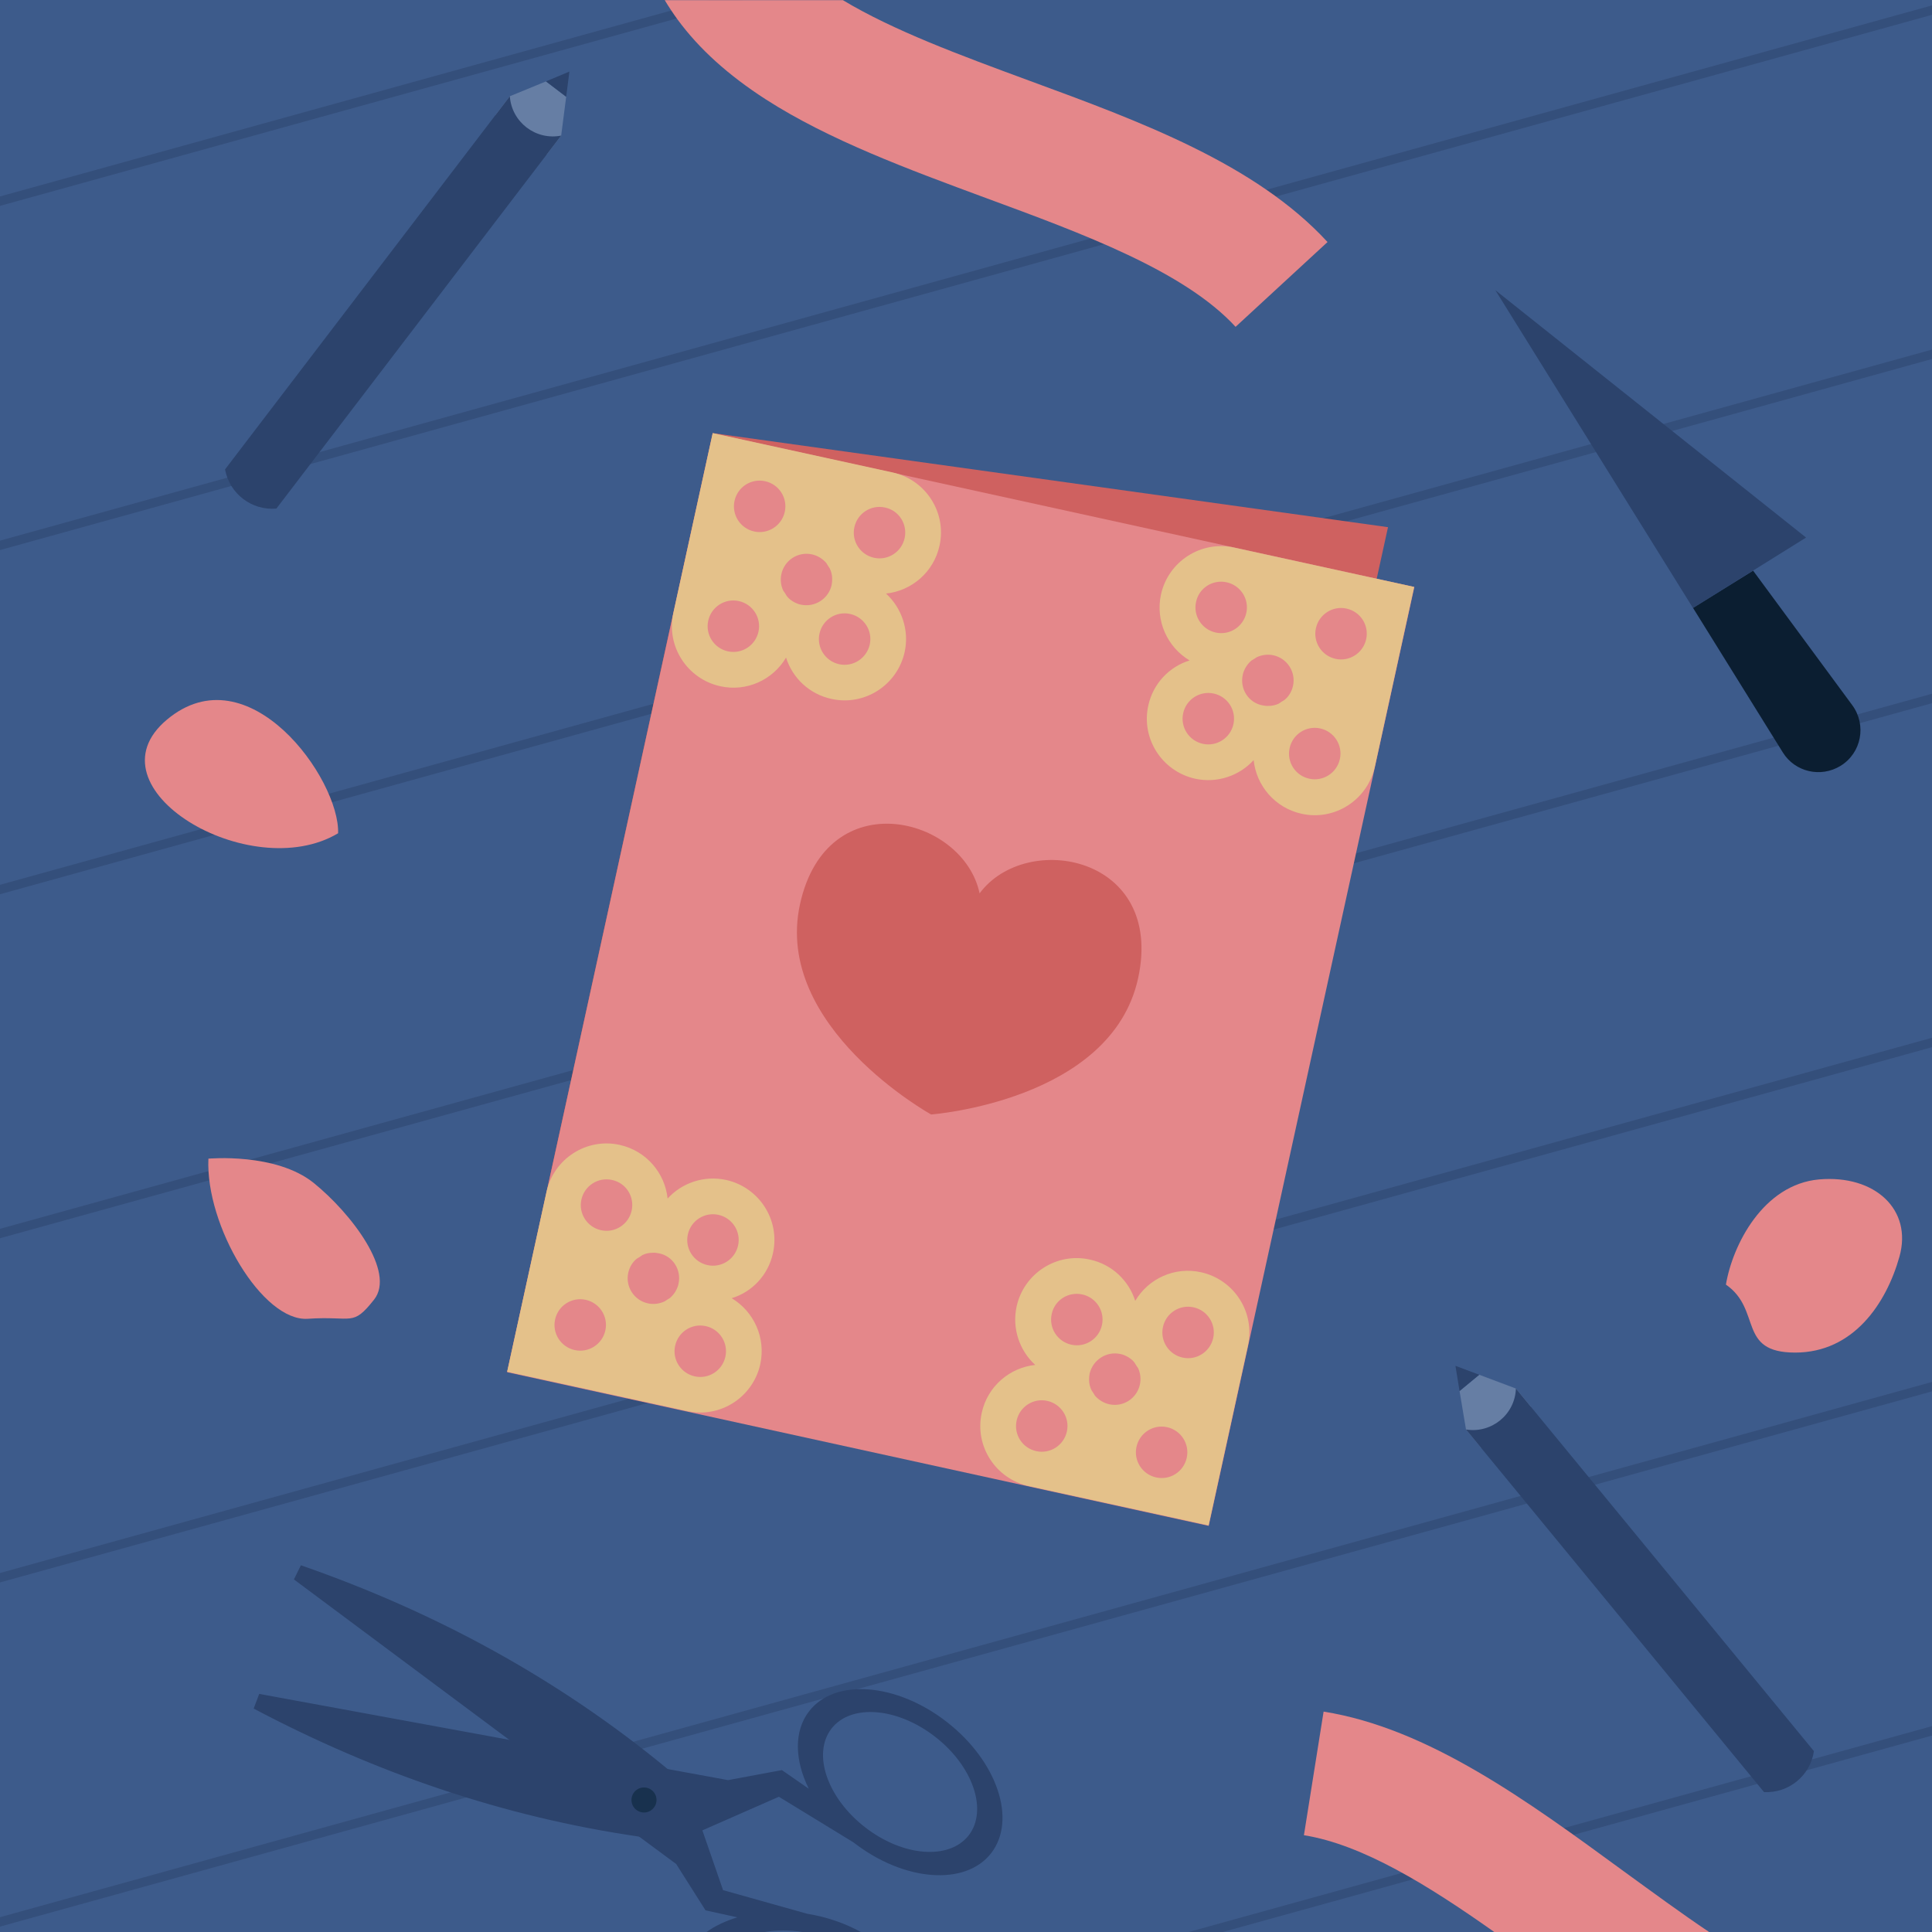 <?xml version="1.0" encoding="utf-8"?>
<!-- Generator: Adobe Illustrator 27.1.1, SVG Export Plug-In . SVG Version: 6.00 Build 0)  -->
<svg version="1.1" xmlns="http://www.w3.org/2000/svg" xmlns:xlink="http://www.w3.org/1999/xlink" x="0px" y="0px"
	 viewBox="0 0 1080 1080" style="enable-background:new 0 0 1080 1080;" xml:space="preserve">
<style type="text/css">
	.st0{fill:#3D5B8B;}
	.st1{opacity:0.5;}
	.st2{fill:#2C436C;}
	.st3{fill:#CF6160;}
	.st4{fill:#E4878A;}
	.st5{fill:#E4C18A;}
	.st6{fill:#667EA4;}
	.st7{fill:#0B1E31;}
	.st8{fill:#18314E;}
</style>
<g id="Layer_1">
	<rect y="0" class="st0" width="1080" height="1080"/>
	<g>
	</g>
	<g class="st1">
		<polygon class="st2" points="1080,3 1080,8.3 0,307.5 0,302.2 		"/>
		<polygon class="st2" points="415.6,0 0,115.1 0,109.8 396.4,0 		"/>
		<polygon class="st2" points="1080,195.4 1080,200.7 0,499.9 0,494.6 		"/>
		<polygon class="st2" points="1080,387.8 1080,393.1 0,692.2 0,686.9 		"/>
		<polygon class="st2" points="1080,580.1 1080,585.4 0,884.6 0,879.3 		"/>
		<polygon class="st2" points="1080,772.5 1080,777.8 0,1077 0,1071.7 		"/>
		<polygon class="st2" points="1080,964.9 1080,970.2 683.6,1080 664.4,1080 		"/>
	</g>
	<g>
		<polygon class="st3" points="660.9,819.4 283.5,766.8 398.4,242.1 775.9,294.7 		"/>
		<g>
			
				<rect x="336.3" y="278.9" transform="matrix(0.977 0.214 -0.214 0.977 129.589 -102.235)" class="st4" width="401.4" height="537.2"/>
			<path class="st5" d="M495.3,331.8c14.3-1.5,26.7-12,29.9-26.8c4.1-18.5-7.7-36.8-26.2-40.9l-100.6-22l-22,100.6
				c-4.1,18.5,7.7,36.8,26.2,40.9c14.8,3.3,29.5-3.6,36.8-16c3.6,11.3,12.9,20.4,25.4,23.1c18.5,4.1,36.8-7.7,40.9-26.2
				C508.4,352.2,504,339.8,495.3,331.8z M505.7,300.8c-1.7,7.8-9.4,12.7-17.1,11c-7.8-1.7-12.7-9.4-11-17.1
				c1.7-7.8,9.4-12.7,17.1-11C502.5,285.3,507.4,293,505.7,300.8z M427.7,269c7.8,1.7,12.7,9.4,11,17.1c-1.7,7.8-9.4,12.7-17.1,11
				c-7.8-1.7-12.7-9.4-11-17.1C412.3,272.2,419.9,267.3,427.7,269z M406.9,364.1c-7.8-1.7-12.7-9.4-11-17.1
				c1.7-7.8,9.4-12.7,17.1-11c7.8,1.7,12.7,9.4,11,17.1C422.3,360.9,414.6,365.8,406.9,364.1z M447.7,338c-1.1-0.2-2.2-0.6-3.2-1.1
				c-1.8-0.9-3.5-2.1-4.7-3.7c-0.6-1.1-1.3-2.1-2-3.1c-1.3-2.8-1.7-6-1-9.2c1.7-7.8,9.4-12.7,17.1-11c3.2,0.7,6,2.5,8,4.8
				c0,0,0,0,0,0c0.6,1,1.2,2,1.9,3c0,0,0,0,0,0c0.9,1.8,1.4,3.8,1.4,5.9c0,1.1-0.1,2.3-0.3,3.4C463.2,334.7,455.5,339.7,447.7,338z
				 M469.1,371.3c-7.8-1.7-12.7-9.4-11-17.1c1.7-7.8,9.4-12.7,17.1-11c7.8,1.7,12.7,9.4,11,17.1C484.5,368,476.8,373,469.1,371.3z"
				/>
			<path class="st5" d="M432.1,700.5c4.1-18.5-7.7-36.8-26.2-40.9c-12.4-2.7-24.8,1.7-32.7,10.4c-1.5-14.3-11.9-26.7-26.8-30
				c-18.5-4.1-36.8,7.7-40.9,26.2l-22,100.6l100.6,22c18.5,4.1,36.8-7.7,40.9-26.2c3.2-14.8-3.6-29.5-16-36.9
				C420.3,722.3,429.4,712.9,432.1,700.5z M388.4,769.4c-7.8-1.7-12.7-9.4-11-17.1c1.7-7.8,9.4-12.7,17.1-11
				c7.8,1.7,12.7,9.4,11,17.1C403.8,766.2,396.1,771.1,388.4,769.4z M310.3,737.6c1.7-7.8,9.4-12.7,17.1-11
				c7.8,1.7,12.7,9.4,11,17.1c-1.7,7.8-9.4,12.7-17.1,11C313.5,753,308.6,745.3,310.3,737.6z M353.1,676.7
				c-1.7,7.8-9.4,12.7-17.1,11c-7.8-1.7-12.7-9.4-11-17.1c1.7-7.8,9.4-12.7,17.1-11C349.9,661.2,354.8,668.9,353.1,676.7z
				 M379.3,717.6c-0.2,1.1-0.6,2.2-1.1,3.2c-0.9,1.9-2.2,3.5-3.7,4.8c0,0,0,0,0,0c-1,0.6-2,1.2-3,1.9c0,0,0,0,0,0
				c-2.8,1.3-6,1.8-9.3,1.1c-7.8-1.7-12.7-9.4-11-17.1c0.7-3.2,2.4-6,4.8-7.9c1.1-0.6,2.1-1.3,3.1-2c1.8-0.9,3.8-1.3,5.8-1.3
				c1.1-0.1,2.2,0.1,3.4,0.3C376.1,702.1,381,709.8,379.3,717.6z M412.6,696.2c-1.7,7.8-9.4,12.7-17.1,11c-7.8-1.7-12.7-9.4-11-17.1
				c1.7-7.8,9.4-12.7,17.1-11C409.4,680.8,414.3,688.5,412.6,696.2z"/>
			<path class="st5" d="M578.7,763c-14.3,1.5-26.7,12-29.9,26.8c-4.1,18.5,7.7,36.8,26.2,40.9l100.6,22l22-100.6
				c4.1-18.5-7.7-36.8-26.2-40.9c-14.8-3.3-29.5,3.6-36.8,16c-3.6-11.3-12.9-20.4-25.4-23.1c-18.5-4.1-36.8,7.7-40.9,26.2
				C565.6,742.7,570,755.1,578.7,763z M568.3,794.1c1.7-7.8,9.4-12.7,17.1-11c7.8,1.7,12.7,9.4,11,17.1c-1.7,7.8-9.4,12.7-17.1,11
				C571.5,809.5,566.6,801.9,568.3,794.1z M646.3,825.9c-7.8-1.7-12.7-9.4-11-17.1c1.7-7.8,9.4-12.7,17.1-11
				c7.8,1.7,12.7,9.4,11,17.1C661.7,822.7,654.1,827.6,646.3,825.9z M667.2,730.8c7.8,1.7,12.7,9.4,11,17.1
				c-1.7,7.8-9.4,12.7-17.1,11c-7.8-1.7-12.7-9.4-11-17.1C651.8,734,659.4,729.1,667.2,730.8z M626.3,756.9c1.1,0.2,2.2,0.6,3.2,1.1
				c1.8,0.9,3.5,2.1,4.7,3.7c0.6,1.1,1.3,2.1,2,3.1c1.3,2.8,1.7,6,1,9.2c-1.7,7.8-9.4,12.7-17.1,11c-3.2-0.7-6-2.5-8-4.8
				c0,0,0,0,0,0c-0.6-1-1.2-2-1.9-3c0,0,0,0,0,0c-0.9-1.8-1.4-3.8-1.4-5.9c0-1.1,0.1-2.3,0.3-3.4
				C610.9,760.2,618.5,755.2,626.3,756.9z M605,723.6c7.8,1.7,12.7,9.4,11,17.1c-1.7,7.8-9.4,12.7-17.1,11
				c-7.8-1.7-12.7-9.4-11-17.1C589.5,726.8,597.2,721.9,605,723.6z"/>
			<path class="st5" d="M641.9,394.4c-4.1,18.5,7.7,36.8,26.2,40.9c12.4,2.7,24.8-1.7,32.7-10.4c1.5,14.3,11.9,26.7,26.8,30
				c18.5,4.1,36.8-7.7,40.9-26.2l22-100.6l-100.6-22c-18.5-4.1-36.8,7.7-40.9,26.2c-3.2,14.8,3.6,29.5,16,36.9
				C653.8,372.6,644.6,382,641.9,394.4z M685.7,325.5c7.8,1.7,12.7,9.4,11,17.1c-1.7,7.8-9.4,12.7-17.1,11
				c-7.8-1.7-12.7-9.4-11-17.1C670.2,328.7,677.9,323.8,685.7,325.5z M763.7,357.3c-1.7,7.8-9.4,12.7-17.1,11
				c-7.8-1.7-12.7-9.4-11-17.1c1.7-7.8,9.4-12.7,17.1-11C760.5,341.9,765.4,349.5,763.7,357.3z M720.9,418.2
				c1.7-7.8,9.4-12.7,17.1-11c7.8,1.7,12.7,9.4,11,17.1c-1.7,7.8-9.4,12.7-17.1,11C724.1,433.6,719.2,426,720.9,418.2z M694.7,377.3
				c0.2-1.1,0.6-2.2,1.1-3.2c0.9-1.9,2.2-3.5,3.7-4.8c0,0,0,0,0,0c1-0.6,2-1.2,3-1.9c0,0,0,0,0,0c2.8-1.3,6-1.8,9.3-1.1
				c7.8,1.7,12.7,9.4,11,17.1c-0.7,3.2-2.4,6-4.8,7.9c-1.1,0.6-2.1,1.3-3.1,2c-1.8,0.9-3.8,1.3-5.8,1.3c-1.1,0.1-2.2-0.1-3.4-0.3
				C697.9,392.8,693,385.1,694.7,377.3z M661.4,398.7c1.7-7.8,9.4-12.7,17.1-11c7.8,1.7,12.7,9.4,11,17.1c-1.7,7.8-9.4,12.7-17.1,11
				C664.6,414.1,659.7,406.4,661.4,398.7z"/>
			<path class="st3" d="M636.2,546.9c-15,68.6-115.7,76.1-115.7,76.1s-88.3-48.9-73.3-117.5c15-68.6,91.4-49.1,100.4-6.1
				C573.7,464.1,651.2,478.3,636.2,546.9z"/>
		</g>
	</g>
	<path class="st4" d="M116.5,647.7c-1.7,37.4,30.3,91.3,55.6,89.5c25.3-1.7,24.8,4.7,37-10.7c12.2-15.4-12.6-48.1-33.7-65.2
		C154.2,644.2,116.5,647.7,116.5,647.7z"/>
	<path class="st4" d="M964.8,718.1c3.7-22.1,20.8-56,52.1-58.8c31.2-2.7,52.3,16.9,44.9,43.2c-7.4,26.3-25.8,53.6-58.3,53.6
		S985.1,732.2,964.8,718.1z"/>
	<path class="st4" d="M189,465.8c1-30.3-50.1-101.7-95.7-63.5S139.9,495.1,189,465.8z"/>
	<g>
		<polygon class="st6" points="305.2,45.5 316.5,54.1 313.7,75.8 305.6,86.4 276.9,64.4 285,53.8 		"/>
		<path class="st2" d="M313.7,75.8L154.5,284.3h0c-13.8,1.2-26.2-8.3-28.7-21.9v0L285,53.8v0C286,68.3,299.5,78.6,313.7,75.8
			L313.7,75.8z"/>
		<polygon class="st2" points="318.3,40 316.5,54.1 305.2,45.5 		"/>
	</g>
	<g>
		<polygon class="st6" points="815.9,777.6 826.9,768.5 847.4,776.2 855.9,786.5 828,809.4 819.5,799.1 		"/>
		<path class="st2" d="M847.4,776.2L1014,978.9v0c-2,13.7-14.1,23.6-27.9,22.9l0,0L819.5,799.1l0,0
			C833.8,801.4,846.9,790.7,847.4,776.2L847.4,776.2z"/>
		<polygon class="st2" points="813.6,763.5 826.9,768.5 815.9,777.6 		"/>
	</g>
	<g>
		<path class="st7" d="M1028.9,428.1L1028.9,428.1c-11,6.8-25.5,3.5-32.3-7.5l-50.2-80.8L980,319l55.5,75.3
			C1043.5,405.3,1040.6,420.9,1028.9,428.1z"/>
		<polygon class="st2" points="946.4,339.9 1009.6,300.5 835.9,162.2 		"/>
	</g>
	<g>
		<path class="st2" d="M529.3,962.6c-28.1-21.9-62.6-24.6-77-6c-8.6,11.1-8.1,27.3-0.2,43.3l-15-10.4l-30.1,5.6l-33.8-6.2
			l-88.4-16.3l-139.9-25.7l-3.1,8.2c68.1,36,139.8,60.6,215.6,71.6c7,1,14,1.9,21,2.7l14.2-6.2l42.8-18.8l41.7,25.5h0
			c28.1,21.9,62.6,24.6,77,6C568.5,1017.2,557.4,984.5,529.3,962.6z M541.5,1026c-10.9,13.9-36.8,11.9-58-4.6
			c-21.2-16.5-29.5-41.1-18.7-55.1c10.9-14,36.8-11.9,58,4.6C544,987.4,552.3,1012,541.5,1026z"/>
		<path class="st2" d="M451.2,1069.8C451.2,1069.8,451.2,1069.8,451.2,1069.8l-47-13.2l-11.6-33.5l-8.8-25.3c-3.5-3-7.1-6-10.7-9
			c-61.1-50.4-129.8-87.7-204.9-113.8l-3.9,7.9l120.4,89.7l72.6,54.1L378,1042l16.4,25.9l17.8,3.9c-6.5,2-12.4,4.7-17.2,8.2h32.5
			c6.6-1.1,13.8-1.1,21.2,0h32.5C472.5,1075.2,462.4,1071.6,451.2,1069.8z"/>
		<circle class="st8" cx="360" cy="1006.2" r="7"/>
	</g>
	<path class="st4" d="M742.1,135.3l-51.4,47.4c-28.7-31.2-85.2-52-139.8-72.1c-43-15.9-87.5-32.3-122.9-55.1
		c-20.9-13.5-37-28-49.1-44.4c-2.6-3.6-5.1-7.3-7.3-11h99.6c28.3,17,65.1,30.6,103.9,44.9C637.5,67.9,702,91.7,742.1,135.3z"/>
	<path class="st4" d="M955.4,1080H835.3c-36.9-26.1-73.7-48.9-106.4-54.1l11-69.1c58.5,9.3,114,49.9,167.7,89.2
		C924,1057.9,939.9,1069.6,955.4,1080z"/>
</g>
<g id="Depth">
</g>
<g id="Sand">
</g>
</svg>
